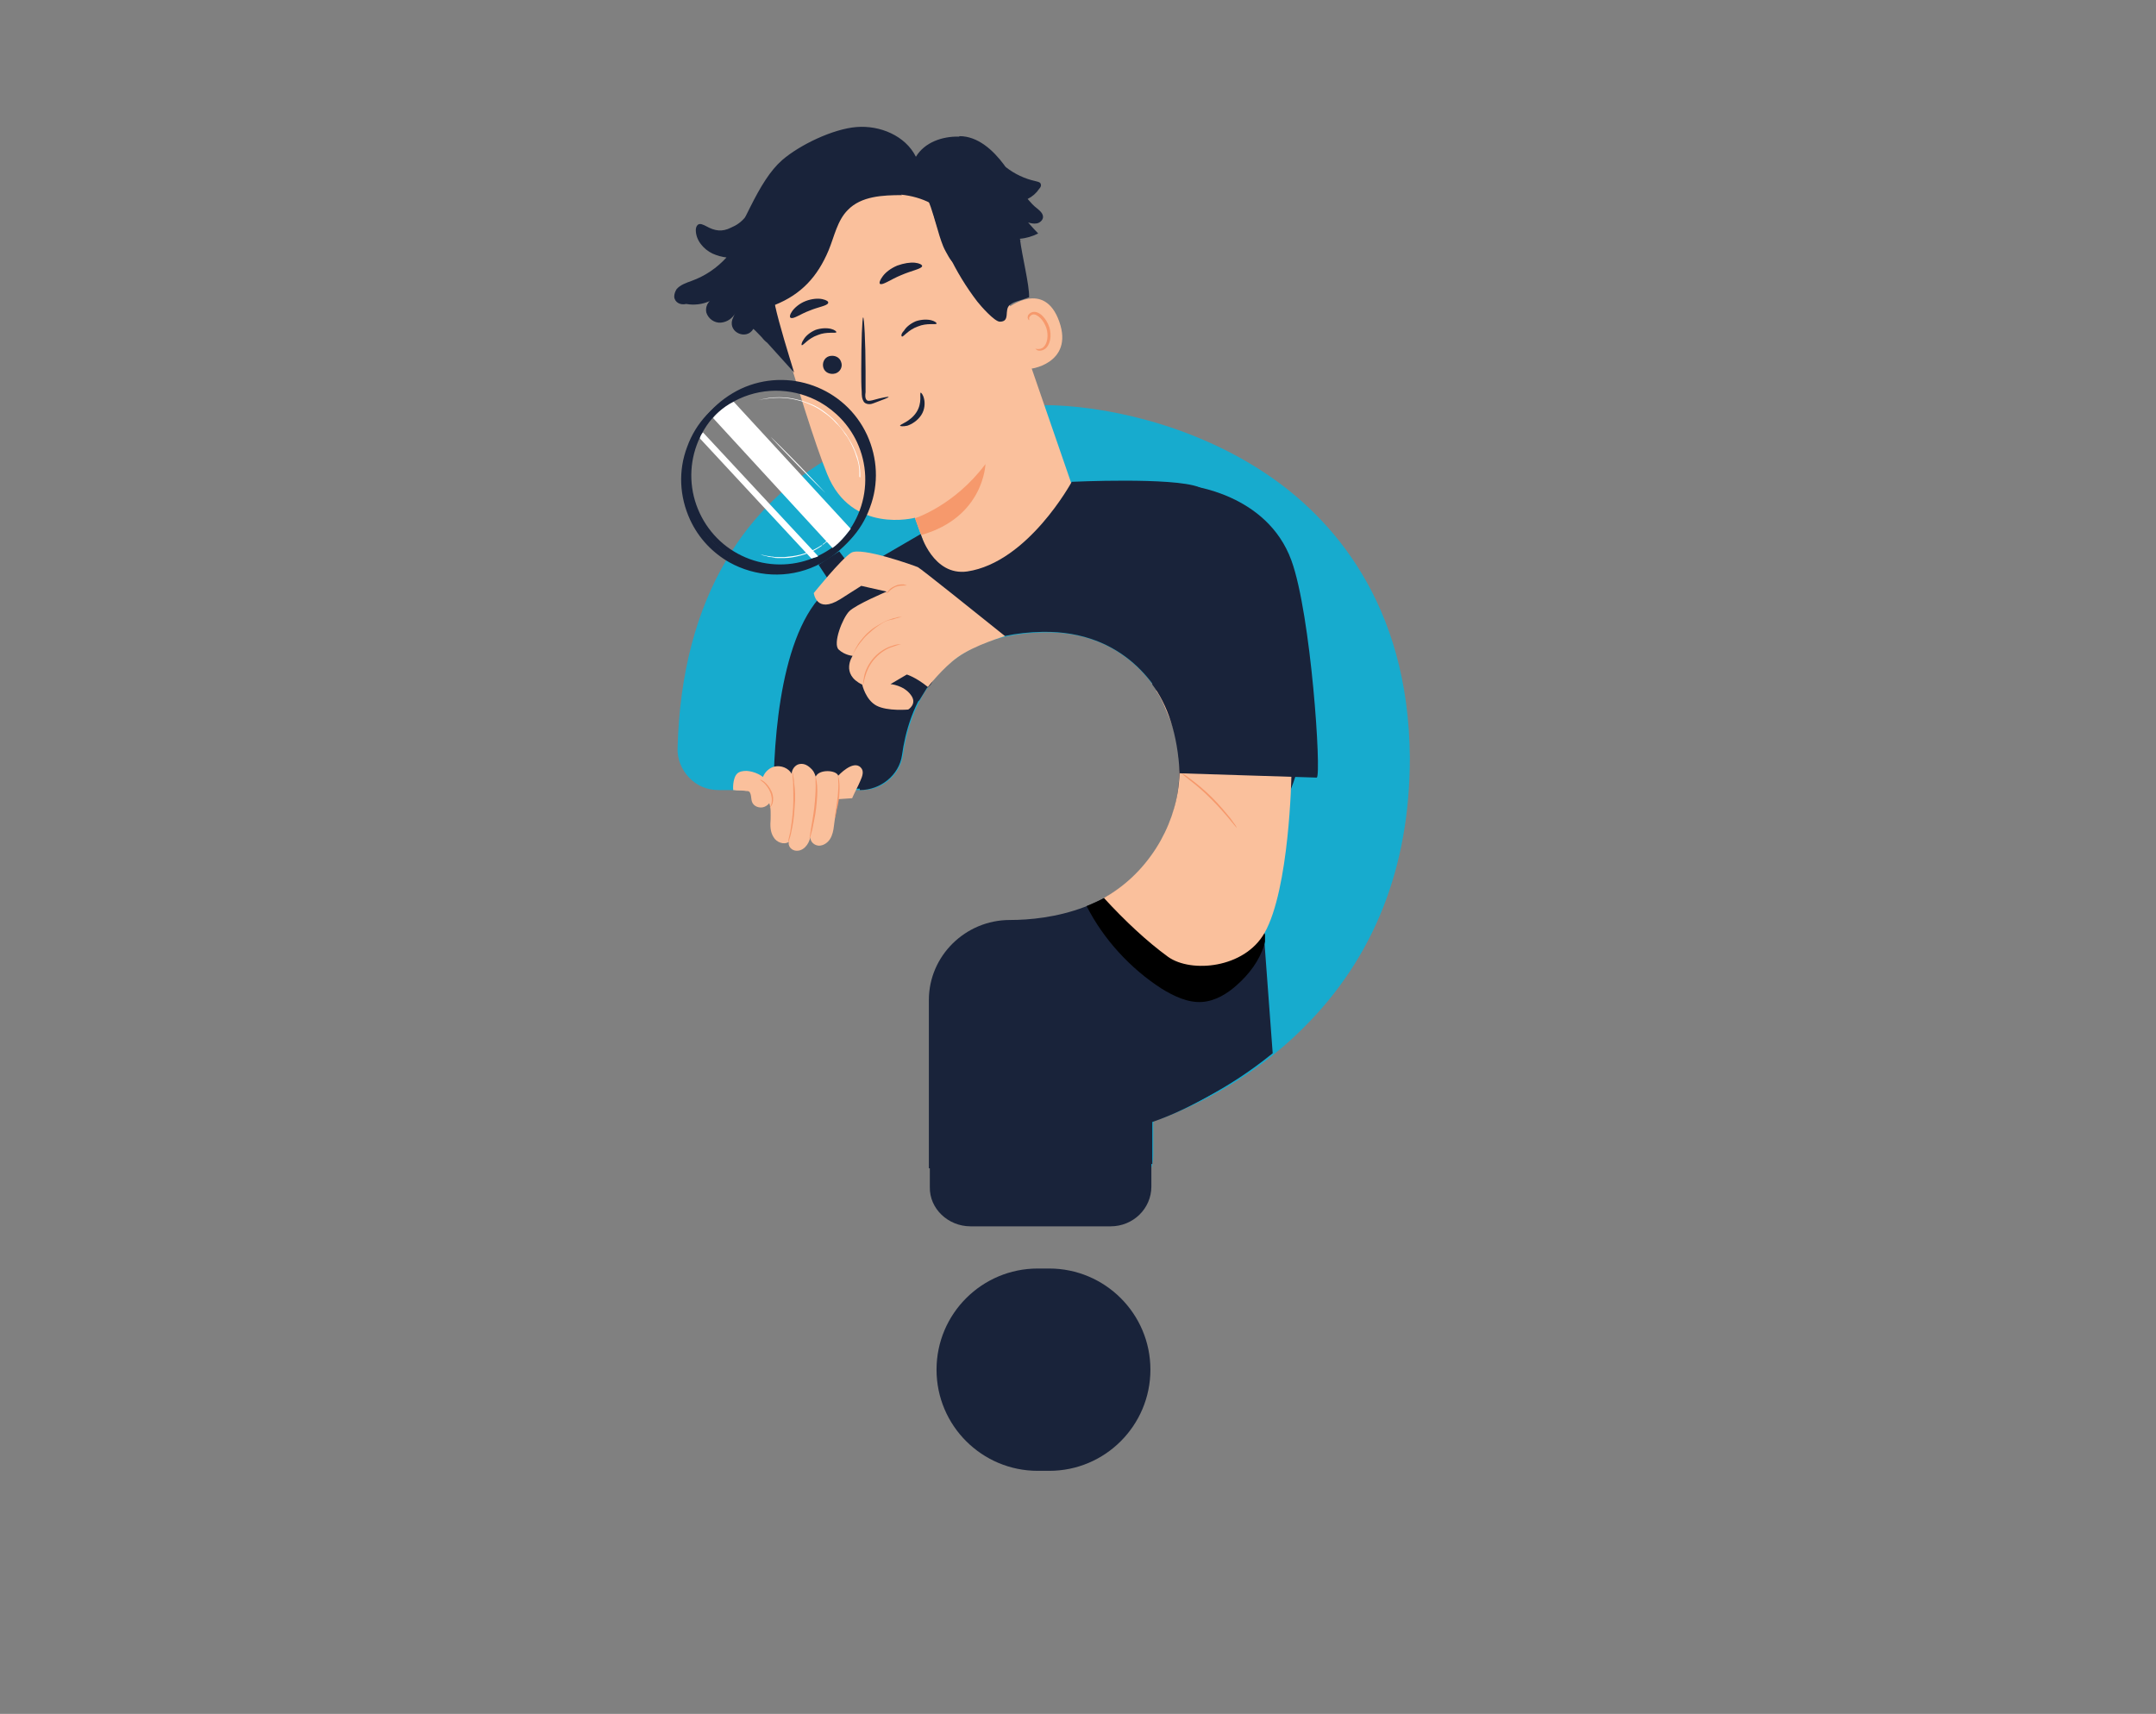 <?xml version="1.0" encoding="UTF-8"?>
<!-- Generator: Adobe Illustrator 25.3.0, SVG Export Plug-In . SVG Version: 6.00 Build 0)  -->
<svg xmlns="http://www.w3.org/2000/svg" xmlns:xlink="http://www.w3.org/1999/xlink" version="1.1" id="logo" x="0px" y="0px" viewBox="0 0 449.6 357.5" style="enable-background:new 0 0 449.6 357.5;" xml:space="preserve">
<rect x="0" y="0" width="449.6" height="357.5" fill="#808080" stroke="none"/>
<style type="text/css">
	.st0{fill:#17ABCE;}
	.st1{fill:#19233A;}
	.st2{fill:#FAC09C;}
	.st3{fill:#F6996C;}
	.st4{clip-path:url(#SVGID_2_);}
	.st5{fill:#FFFFFF;}
	.st6{clip-path:url(#SVGID_4_);fill:#FFFFFF;}
	.st7{clip-path:url(#SVGID_6_);fill:#FFFFFF;}
</style>
<g>
	<path class="st0" d="M264,98.8c-15.7-10.5-34.3-14.3-46.5-14.3c-11.4,0-28.3,1.8-43.5,10.4c-9.5,5.3-17,12.6-22.4,21.7   c-6.4,10.7-9.9,24-10.3,39.4c-0.1,2.3,0.8,4.5,2.4,6.2c1.6,1.7,3.8,2.6,6.1,2.6h30c4.2,0,7.9-3.2,8.5-7.3   c1.3-9.4,6.9-25.2,29.4-25.6c17.1-0.3,24.2,12.1,26.4,17.4c3.6,8.7,2.7,19-2.5,27.6c-8,13.2-22.7,15.2-30.7,15.2   c-9.3,0-16.8,7.5-16.8,16.7V241c0,4.7,3.8,8.6,8.6,8.6h29.2c4.7,0,8.6-3.8,8.6-8.6v-6.8c0-0.2,0.1-0.3,0.3-0.4   c6.6-2.3,19.5-7.9,31-19.4c14.8-14.7,22.2-33.6,22.2-56.3C293.8,125.7,277.6,107.9,264,98.8"></path>
	<path class="st1" d="M216.4,264.6h2.4c11.6,0,21.1,9.4,21.1,21.1c0,11.6-9.4,21.1-21.1,21.1h-2.4c-11.6,0-21.1-9.4-21.1-21.1   C195.3,274,204.8,264.6,216.4,264.6"></path>
	<path class="st1" d="M202.4,255.8h29.2c4.7,0,8.5-3.7,8.5-8.3v-13.2c0-0.2,0.1-0.3,0.3-0.3c3.5-1.2,8.3-3.3,13.8-6.7   c-18.7-0.1-52.7-0.3-60.3,0v20.3C193.8,252.1,197.7,255.8,202.4,255.8"></path>
	<path class="st2" d="M226.4,109.5l-18.8-54.5c-4-13.6-15.2-22.7-28.7-18.4l-1.2,0.5c-12.3,4.8-19,18.2-15.2,30.9   c3.5,11.8,7.5,24.8,10,30.9c5.1,12.6,18.3,9.1,18.3,9.1c0,0,3,8.4,4.2,12.2l6.9,6.8l2.8-3.1L226.4,109.5z"></path>
	<path class="st3" d="M190.8,108.1c0,0,8.2-2.6,14.7-11.3c0,0-0.3,11.1-13.4,14.8L190.8,108.1z"></path>
	<path class="st1" d="M171.7,76.7c0.3,1,1.4,1.5,2.5,1.2c1-0.3,1.6-1.4,1.2-2.4c-0.3-1-1.4-1.5-2.5-1.2   C171.9,74.6,171.4,75.7,171.7,76.7"></path>
	<path class="st1" d="M167.2,72c0.3,0.1,1.3-1.4,3.3-2.1c1.9-0.8,3.8-0.3,3.9-0.6c0.1-0.1-0.3-0.5-1.1-0.7c-0.8-0.2-2-0.2-3.2,0.2   c-1.2,0.5-2.1,1.3-2.5,2C167.1,71.5,167.1,72,167.2,72"></path>
	<path class="st1" d="M188.1,70.2c0.3,0.1,1.3-1.4,3.3-2.1c1.9-0.8,3.8-0.3,3.9-0.6c0.1-0.1-0.3-0.5-1.1-0.7c-0.8-0.2-2-0.2-3.2,0.2   c-1.2,0.5-2.1,1.3-2.5,2C187.9,69.6,187.9,70.1,188.1,70.2"></path>
	<path class="st1" d="M185.3,82.8c0-0.1-1.3,0.1-3.4,0.7c-0.5,0.1-1,0.2-1.2-0.1c-0.3-0.3-0.3-0.9-0.2-1.6c0-1.4,0-2.8,0-4.4   c0-6.2-0.3-11.2-0.5-11.2c-0.2,0-0.4,5-0.4,11.2c0,1.5,0,3,0.1,4.4c0,0.6,0,1.4,0.5,2.1c0.3,0.3,0.7,0.4,1.1,0.4   c0.4,0,0.6-0.1,0.9-0.2C184.1,83.4,185.4,82.9,185.3,82.8"></path>
	<path class="st1" d="M183.5,59.2c0.5,0.4,2.2-0.9,4.4-1.8c2.3-1,4.3-1.3,4.4-1.9c0-0.3-0.6-0.6-1.5-0.7c-1-0.1-2.3,0.1-3.7,0.6   c-1.4,0.6-2.4,1.4-3,2.2C183.5,58.4,183.3,59,183.5,59.2"></path>
	<path class="st1" d="M164.9,66.3c0.6,0.3,2-0.8,3.9-1.5c1.9-0.8,3.7-1,3.9-1.6c0.1-0.3-0.3-0.6-1.2-0.8c-0.9-0.2-2.2-0.1-3.5,0.4   c-1.3,0.5-2.3,1.4-2.8,2.1C164.7,65.6,164.6,66.2,164.9,66.3"></path>
	<path class="st2" d="M210.1,64.3c0.2-0.2,7.7-6,10.8,2.8c3.1,8.8-6.4,10.1-6.5,9.8C214.3,76.7,210.1,64.3,210.1,64.3"></path>
	<path class="st3" d="M215.9,72.7c0,0,0.2,0.1,0.5,0.1c0.3,0,0.8,0,1.2-0.4c0.8-0.7,1.1-2.4,0.6-4c-0.3-0.8-0.7-1.5-1.2-2   c-0.5-0.5-1.1-0.9-1.6-0.8c-0.5,0.1-0.7,0.5-0.8,0.7c0,0.3,0.1,0.4,0,0.5c0,0-0.2-0.1-0.3-0.5c0-0.2,0-0.4,0.2-0.7   c0.2-0.2,0.4-0.4,0.8-0.5c0.7-0.2,1.5,0.2,2.1,0.8c0.6,0.6,1.1,1.4,1.4,2.3c0.6,1.8,0.2,3.8-0.9,4.6c-0.6,0.4-1.1,0.4-1.5,0.3   C216,72.9,215.9,72.7,215.9,72.7"></path>
	<path class="st1" d="M192,81.9c-0.3,0.1,0.4,2.1-0.9,4.1c-1.3,2-3.5,2.5-3.4,2.8c0,0.1,0.6,0.2,1.5,0c0.9-0.3,2.1-1,2.9-2.2   c0.8-1.2,0.8-2.6,0.6-3.4C192.5,82.3,192.1,81.9,192,81.9"></path>
	<path class="st1" d="M140.6,61.9c0-0.6,0.2-1.1,0.5-1.6c0.8-0.9,2-1.3,3.1-1.7c2.8-1,5.3-2.7,7.3-4.9c-1-0.1-2-0.4-2.9-0.8   c-1.9-0.9-3.5-2.8-3.5-4.9c0-0.4,0.1-0.8,0.4-1.1c0.5-0.4,1.2,0,1.8,0.3c1.8,1,3.3,1.2,5.1,0.3c1.2-0.5,2.2-1.2,3-2.2   c0-0.1,0-0.1,0.1-0.2c0.3-0.6,0.6-1.2,0.9-1.8c0,0,0,0,0,0l0,0c2.2-4.4,4.2-7.7,6.7-9.9c3.7-3.2,10.6-6.5,15.5-6.9   c4.9-0.4,10.2,1.8,12.4,6.2c1.8-3,5.5-4.3,9-4.2l0.1-0.1c3.8,0,7,2.9,9.3,6c0.1,0.2,0.2,0.3,0.4,0.5c1.8,1.4,3.9,2.4,6.2,2.9   c0.4,0.1,0.9,0.2,1,0.5c0.2,0.4,0,0.8-0.3,1.1c-0.6,0.9-1.4,1.6-2.4,2.1c0.6,0.7,1.2,1.4,2,2c0.6,0.5,1.3,1.1,1.2,1.9   c-0.1,0.6-0.7,1.1-1.3,1.2c-0.6,0.1-1.2,0-1.8-0.2c0.7,0.8,1.4,1.6,2.1,2.3c-1.2,0.6-2.5,1-3.8,1.1c0.4,3.5,2,9.7,1.9,12.2   c-2.3,0.9-3,0.8-4,1.6c-1.3,1,0.2,3.5-2.1,3.5c-1.1,0-4-3.3-4.7-4.2c-4.6-6-8-13.1-9.7-20.5c-1.9-1-4.1-1.6-6.2-1.8l0.2,0.1   c-4,0-8.5,0.2-11.3,3.1c-2.2,2.2-2.8,5.5-4,8.4c-2.3,5.5-5.7,9.2-11.2,11.4c0.9,4.1,2.9,10.5,4,14.1l-5.6-6.2l0,0   c-0.4-0.3-0.8-0.7-1.1-1.1l-0.1-0.1l0,0c-0.6-0.6-1.1-1.2-1.7-1.7c0,0,0,0,0,0c-1.4,2.4-5.2,0.8-4.4-1.9c0.2-0.5,0.4-1,0.7-1.5   c-0.6,1.2-1.8,2-3.1,2.1c-1.3,0.1-2.6-0.8-3-2.1c-0.2-0.9,0.1-1.8,0.7-2.4c-1.5,0.7-3.3,0.9-4.9,0.6   C141.9,63.7,140.7,63.1,140.6,61.9"></path>
	<path class="st1" d="M187.4,35.7c0,0,0.7,0.2,1.7,0.7c1,0.6,2.4,1.7,3.5,3.6c0.5,0.9,1.1,2,1.5,3.2c0.4,1.2,0.8,2.5,1.2,3.9   c0.4,1.4,0.8,2.8,1.4,4.3c0.3,0.7,0.7,1.4,1.1,2.1c0.4,0.7,0.9,1.4,1.7,1.8c0.6,0.4,1.4,0.3,2,0c0.6-0.3,1.1-0.9,1.3-1.5   c0.5-1.3,0.3-2.6,0.1-3.7l-0.3,0.1c0.8,0.8,1.6,1.6,2.5,2.1c0.9,0.5,2,0.7,3,0.5c0.5-0.1,0.9-0.4,1.2-0.7c0.3-0.3,0.5-0.8,0.6-1.2   c0.1-0.4,0-0.9-0.1-1.2c-0.2-0.4-0.4-0.7-0.8-0.9l-0.1,0.2c1.4,0.8,2.7,1,3.5,1.1c0.4,0,0.8,0,1,0c0.2,0,0.3,0,0.3,0   c0,0-0.1,0-0.3,0c-0.2,0-0.5,0-1-0.1c-0.8-0.1-2.1-0.4-3.4-1.2l-0.1,0.2c0.6,0.3,0.9,1.1,0.8,1.9c-0.1,0.4-0.2,0.8-0.5,1.1   c-0.3,0.3-0.7,0.5-1.1,0.6c-0.9,0.2-1.9,0-2.8-0.5c-0.9-0.5-1.7-1.3-2.4-2.1l-0.3-0.3l0.1,0.5c0.2,1.2,0.4,2.4-0.1,3.5   c-0.2,0.6-0.6,1-1.2,1.3c-0.5,0.3-1.2,0.3-1.7,0c-0.7-0.4-1.1-1.1-1.5-1.7c-0.4-0.7-0.8-1.4-1.1-2.1c-0.6-1.4-1-2.8-1.4-4.2   c-0.4-1.4-0.8-2.7-1.2-3.9c-0.4-1.2-1-2.3-1.5-3.2c-1.1-1.9-2.5-3-3.6-3.6C188.1,35.8,187.4,35.7,187.4,35.7"></path>
	<path class="st1" d="M152,62.2c0,0,0,0,0.1,0.1c0.1,0,0.2,0.1,0.4,0.1c0.2,0.1,0.4,0.1,0.7,0.2c0.3,0,0.6,0.1,0.9,0.1   c1.4,0.1,3.5,0,5.9-0.9c2.3-1,4.9-2.8,6.8-5.6c1.9-2.8,3.2-6.3,4-10c0.4-1.9,0.6-3.8,0.9-5.5c0.3-1.8,0.8-3.5,1.5-4.9   c0.7-1.5,1.7-2.7,2.9-3.6c0.6-0.4,1.2-0.7,1.9-0.9c0.6-0.2,1.3-0.3,1.9-0.3c1.2,0,2.4,0.3,3.3,0.7c0.9,0.4,1.6,0.9,2.1,1.4   c1,1,1.3,1.7,1.3,1.7c0,0,0,0-0.1-0.1c-0.1-0.1-0.1-0.2-0.2-0.4c-0.2-0.3-0.5-0.8-1-1.3c-0.5-0.5-1.2-1-2.1-1.4   c-0.9-0.4-2-0.7-3.3-0.7c-0.6,0-1.3,0.1-2,0.3c-0.7,0.2-1.3,0.5-2,0.9c-1.2,0.9-2.3,2.1-3,3.6c-0.8,1.5-1.2,3.2-1.5,5   c-0.3,1.8-0.5,3.6-0.9,5.5c-0.7,3.7-2,7.2-3.9,9.9c-1.8,2.8-4.3,4.6-6.6,5.6c-2.3,1-4.4,1.1-5.8,1C152.8,62.5,152,62.2,152,62.2"></path>
	<path class="st1" d="M148.9,57c0,0,0.2,0.1,0.6,0.2c0.4,0.1,0.9,0.2,1.6,0.2c0.7,0.1,1.5,0,2.4-0.1c0.9-0.1,1.9-0.3,2.9-0.6   c1-0.3,1.9-0.7,2.7-1.2c0.8-0.4,1.5-0.9,2-1.3c0.5-0.4,0.9-0.8,1.2-1.1c0.3-0.3,0.4-0.4,0.4-0.5c0,0-0.6,0.6-1.7,1.4   c-0.5,0.4-1.2,0.8-2,1.3c-0.8,0.4-1.7,0.8-2.7,1.1c-1,0.3-1.9,0.5-2.8,0.6c-0.9,0.1-1.7,0.1-2.4,0.1   C149.7,57.1,148.9,56.9,148.9,57"></path>
	<path class="st1" d="M173,149.1c-0.1,0,1.4,7.6,2.9,15.4h0.5C174.8,156.6,173.1,149,173,149.1"></path>
	<path class="st1" d="M179.3,164.8c4.3,0,8.2-3.1,8.8-7.3c1.3-9.4,6.7-25.3,29.3-25.7c17.2-0.3,24.5,11.9,26.5,17.3   c3.2,8.6,2.8,19-2.4,27.6c-8,13.1-22.8,15.2-30.9,15.2c-9.3,0-16.9,7.5-16.9,16.7v35.1l46.6-0.9v-8.8c0-0.2,0.1-0.3,0.3-0.4   c5.7-2,14.7-5.7,24.8-13.9l-3-40.4c0,0,8.9-17.1,8.4-20.9c-4-35.1-15.9-54.9-20.8-56.8c-5.4-2.1-26.5-1.1-26.5-1.1   s-9.1,16.8-21.8,18.7c-7.1,1-9.7-7.8-9.7-7.8l-16.5,9.6c-11.7,5.9-14,28.9-14.2,43.5H179.3z"></path>
	<g>
		<defs>
			<rect id="SVGID_1_" x="226.6" y="185.5" width="37.2" height="23.6"></rect>
		</defs>
		<clipPath id="SVGID_2_">
			<use xlink:href="#SVGID_1_" style="overflow:visible;"></use>
		</clipPath>
		<path class="st4" d="M233.4,185.5c9.4,2.4,18.7,5.4,28.1,7.8c0.7,0.2,1.4,0.4,1.9,0.9c0.7,0.8,0.5,2,0.2,3c-1,3.2-3.1,6-5.7,8.3    c-2,1.8-4.5,3.3-7.2,3.5c-3,0.2-5.9-1.2-8.5-2.8c-6.5-4.2-12.1-10.3-15.6-17.2c0,0,2.2-0.9,3.9-1.8    C232.1,186.4,233.4,185.5,233.4,185.5"></path>
	</g>
	<path class="st2" d="M243.7,149.4c3.8,8.7,2.8,19-2.6,27.5c-3,4.7-6.8,8.1-10.9,10.4c4.4,4.8,9,9.1,13.4,12.3   c4.8,3.4,15.9,2.4,20.1-5c5.2-9.2,5.6-32.7,5.6-32.7l1-14.2l-29-4.4l-0.2,0.8C242.4,145.9,243.1,148.1,243.7,149.4"></path>
	<path class="st1" d="M193.3,143.5l-1.6,2.6c-1.3,0.9-2.4,0.4-3.2-1.2l-17.8-27.1l4.3-2.8l19.7,26   C194.6,141,194.9,142.4,193.3,143.5"></path>
	<path class="st1" d="M152.1,117.3c-3.5-2-6.4-5-8.2-8.9c-2.2-4.8-2.5-10.2-0.6-15.2c1.8-5,5.5-8.9,10.3-11.2   c9.9-4.6,21.7-0.3,26.3,9.6c2.2,4.8,2.5,10.2,0.6,15.2c-1.8,5-5.5,8.9-10.3,11.2C164.2,120.8,157.5,120.3,152.1,117.3 M171,83.9   c-5-2.8-11.3-3.3-16.9-0.7c-4.5,2.1-7.9,5.8-9.6,10.4c-1.7,4.6-1.5,9.7,0.6,14.2c2.1,4.5,5.8,7.9,10.4,9.6   c4.6,1.7,9.7,1.5,14.2-0.6c4.5-2.1,7.9-5.8,9.6-10.4c1.7-4.6,1.5-9.7-0.6-14.2C177,88.6,174.3,85.8,171,83.9"></path>
	<path class="st1" d="M153,116.4c-3.5-2-6.4-5-8.2-8.9c-2.2-4.8-2.5-10.2-0.6-15.2c1.8-5,5.5-8.9,10.3-11.2   c9.9-4.6,21.7-0.3,26.3,9.6c2.2,4.8,2.5,10.2,0.6,15.2c-1.8,5-5.5,8.9-10.3,11.2C165.1,120,158.3,119.5,153,116.4 M171.8,83.1   c-5-2.8-11.3-3.3-16.9-0.7c-4.5,2.1-7.9,5.8-9.6,10.4c-1.7,4.6-1.5,9.7,0.6,14.2c2.1,4.5,5.8,7.9,10.4,9.6   c4.6,1.7,9.7,1.5,14.2-0.6c4.5-2.1,7.9-5.8,9.6-10.4c1.7-4.6,1.5-9.7-0.6-14.2C177.8,87.8,175.1,84.9,171.8,83.1"></path>
	<path class="st5" d="M179.2,99.5c0,0,0-0.1,0-0.3c0-0.2,0-0.5,0-0.9c0-0.8-0.2-2-0.7-3.3c-0.2-0.7-0.5-1.4-0.9-2.2   c-0.4-0.8-0.8-1.6-1.4-2.3c-0.5-0.8-1.1-1.6-1.9-2.3c-0.7-0.8-1.5-1.5-2.4-2.1c-0.9-0.7-1.8-1.2-2.7-1.6c-0.9-0.4-1.9-0.8-2.8-1   c-1.9-0.5-3.6-0.6-5-0.5c-1.4,0.1-2.6,0.3-3.4,0.5c-0.4,0.1-0.7,0.2-0.9,0.3c-0.2,0.1-0.3,0.1-0.3,0.1c0,0,0.1,0,0.3-0.1   c0.2-0.1,0.5-0.2,0.9-0.3c0.8-0.2,1.9-0.5,3.4-0.6c1.5-0.1,3.2,0,5.1,0.5c0.9,0.2,1.9,0.6,2.9,1c0.9,0.4,1.9,1,2.8,1.7   c0.9,0.7,1.7,1.4,2.4,2.2c0.7,0.8,1.3,1.6,1.9,2.4c0.5,0.8,1,1.6,1.4,2.4c0.4,0.8,0.6,1.5,0.9,2.2c0.4,1.4,0.6,2.6,0.6,3.4   c0,0.4,0,0.7,0,0.9C179.2,99.4,179.2,99.5,179.2,99.5"></path>
	<path class="st5" d="M158.5,115.6c0,0,0.9,0.3,2.4,0.5c0.2,0,0.4,0,0.6,0.1c0.2,0,0.4,0,0.7,0c0.5,0,0.9,0,1.4,0   c1-0.1,2.1-0.2,3.3-0.5c1.1-0.3,2.2-0.7,3.1-1.2c0.4-0.2,0.9-0.5,1.2-0.7c0.2-0.1,0.4-0.2,0.5-0.4c0.2-0.1,0.3-0.2,0.5-0.4   c1.2-0.9,1.8-1.7,1.9-1.7c0,0-0.1,0.2-0.4,0.5c-0.1,0.2-0.3,0.4-0.6,0.6c-0.2,0.2-0.5,0.5-0.8,0.7c-0.2,0.1-0.3,0.2-0.5,0.4   c-0.2,0.1-0.4,0.2-0.5,0.4c-0.4,0.3-0.8,0.5-1.3,0.8c-0.9,0.5-2,0.9-3.1,1.2c-1.2,0.3-2.3,0.5-3.3,0.5c-0.5,0-1,0-1.5,0   c-0.2,0-0.5,0-0.7-0.1c-0.2,0-0.4-0.1-0.6-0.1c-0.4,0-0.7-0.1-1-0.2c-0.3-0.1-0.6-0.1-0.8-0.2C158.8,115.7,158.5,115.6,158.5,115.6   "></path>
	<path class="st5" d="M172.2,102.9c0,0-2.6-2.5-5.8-5.8c-3.1-3.2-5.7-5.9-5.6-5.9c0,0,2.6,2.5,5.8,5.8   C169.7,100.2,172.2,102.9,172.2,102.9"></path>
	<path class="st5" d="M169.1,108.1c0,0-0.1-0.1-0.2-0.2c-0.1-0.1-0.3-0.3-0.5-0.6c-0.5-0.5-1.1-1.2-1.8-2.1   c-1.6-1.7-3.7-4.1-6.1-6.8c-2.4-2.6-4.6-5-6.2-6.7c-0.8-0.8-1.4-1.5-1.9-2c-0.2-0.2-0.4-0.4-0.5-0.6c-0.1-0.1-0.2-0.2-0.2-0.2   c0,0,0.1,0.1,0.2,0.2c0.1,0.1,0.3,0.3,0.5,0.5c0.5,0.5,1.1,1.1,2,2c1.6,1.7,3.9,4,6.3,6.6c2.4,2.6,4.6,5,6.1,6.8   c0.8,0.9,1.4,1.6,1.8,2.1c0.2,0.2,0.4,0.4,0.5,0.6C169.1,108,169.1,108.1,169.1,108.1"></path>
	<g>
		<defs>
			<rect id="SVGID_3_" x="148.7" y="83.8" width="28.7" height="30.4"></rect>
		</defs>
		<clipPath id="SVGID_4_">
			<use xlink:href="#SVGID_3_" style="overflow:visible;"></use>
		</clipPath>
		<path class="st6" d="M153,83.8l24.4,26.5c0,0-2,2.8-3.8,4l-24.9-27.1C148.7,87.1,150.5,85,153,83.8"></path>
	</g>
	<g>
		<defs>
			<rect id="SVGID_5_" x="145.9" y="90.2" width="24.6" height="26.3"></rect>
		</defs>
		<clipPath id="SVGID_6_">
			<use xlink:href="#SVGID_5_" style="overflow:visible;"></use>
		</clipPath>
		<path class="st7" d="M146.6,90.2l24,25.8c0,0,0.2,0.1-1.4,0.5l-23.2-25C145.9,91.5,146,90.9,146.6,90.2"></path>
	</g>
	<path class="st2" d="M209.6,132.7c-5.1-4.1-17.7-14.2-18.2-14.4c-0.7-0.3-11.8-4.3-13.9-3c-2.1,1.3-7.8,8.4-7.8,8.4   s0.5,4.4,5.5,1.3c3.8-2.4,4.4-2.8,4.4-2.8c0,0,0,0,0,0l5.3,1.2c0,0-6.4,2.7-7.8,4.1c-1.4,1.4-3.5,6.8-2.2,8   c1.3,1.2,2.9,1.3,2.9,1.3s-2.6,3.8,2,6c0,0,0.7,3.2,3,4.4c2.3,1.2,6.6,0.8,6.6,0.8s2-1.2,0.5-3.1c-1.5-2-4.2-2.2-4.2-2.2l3.4-2   c0,0,1.8,0.5,4.4,2.6c0,0,3.1-4,6.2-6.2C203.3,134.5,209.6,132.7,209.6,132.7"></path>
	<path class="st3" d="M187.9,134.4c0,0-0.2,0-0.5,0c-0.3,0-0.8,0.1-1.3,0.3c-1.1,0.3-2.6,1.1-3.8,2.4c-1.2,1.3-1.9,2.9-2.1,4   c-0.1,0.6-0.2,1-0.2,1.4c0,0.3,0,0.5,0,0.5c0,0,0.1-0.7,0.4-1.8c0.3-1.1,0.9-2.6,2.1-3.9c1.2-1.3,2.6-2.1,3.7-2.4   C187.2,134.5,187.9,134.4,187.9,134.4"></path>
	<path class="st3" d="M188.1,128.7c0,0-0.2,0-0.5,0c-0.2,0-0.4,0-0.6,0.1c-0.2,0.1-0.5,0.1-0.8,0.2c-0.6,0.2-1.3,0.4-2,0.8   c-0.7,0.4-1.5,0.8-2.3,1.4c-0.8,0.6-1.4,1.2-1.9,1.8c-0.5,0.6-1,1.2-1.3,1.8c-0.2,0.3-0.3,0.5-0.4,0.7c-0.1,0.2-0.2,0.4-0.3,0.6   c-0.1,0.3-0.2,0.5-0.2,0.5c0,0,0.3-0.7,1-1.7c0.3-0.5,0.8-1.1,1.3-1.7c0.5-0.6,1.2-1.2,1.9-1.8c0.7-0.6,1.6-1.2,2.3-1.6   c0.7-0.4,1.3-0.5,1.9-0.6C187.3,128.8,188.1,128.7,188.1,128.7"></path>
	<path class="st3" d="M189.1,122.1c0,0-0.3-0.1-0.7-0.2c-0.5,0-1.1,0-1.7,0.3c-0.9,0.4-1.2,0.7-1.4,1c-0.3,0.3-0.4,0.6-0.4,0.6   c0.1,0.1,0.7-0.9,1.9-1.4C187.9,122,189.1,122.2,189.1,122.1"></path>
	<path class="st1" d="M248,101.3c0,0,16.2,1.6,21.3,15.6c4.1,11.2,6.3,44.6,5.3,45.3l-28.6-0.9c-0.4-8.2-2.6-14.4-5.7-18.5   L248,101.3z"></path>
	<path class="st3" d="M246.4,161.3c0,0,0.2,0.1,0.6,0.3c0.4,0.2,0.8,0.6,1.4,1c1.2,0.9,2.8,2.2,4.4,3.8c1.6,1.6,2.9,3.2,3.8,4.3   c0.4,0.6,0.8,1.1,1,1.4c0.2,0.3,0.3,0.5,0.3,0.6c0,0-0.6-0.7-1.5-1.8c-0.9-1.1-2.3-2.7-3.8-4.2c-1.6-1.6-3.1-2.9-4.3-3.8   C247.1,161.9,246.4,161.4,246.4,161.3"></path>
	<path class="st1" d="M243,126.9c0.1,0-0.4,3.6-1.2,8c-0.7,4.4-1.4,7.9-1.5,7.9c-0.1,0,0.4-3.6,1.2-8   C242.3,130.4,242.9,126.9,243,126.9"></path>
	<path class="st1" d="M207,227.2c0,0,0.2,0,0.5-0.1c0.3,0,0.8-0.1,1.4-0.1c1.2-0.1,2.9-0.3,5-0.5c4.2-0.4,10.1-1,16.6-1.8   c6.5-0.8,12.3-1.7,16.5-2.3c2.1-0.3,3.8-0.6,5-0.8c0.6-0.1,1-0.2,1.4-0.2c0.3,0,0.5-0.1,0.5,0c0,0-0.2,0.1-0.5,0.1   c-0.3,0.1-0.8,0.2-1.3,0.3c-1.2,0.2-2.9,0.5-5,0.9c-4.2,0.7-10,1.6-16.5,2.4c-6.5,0.8-12.3,1.4-16.6,1.7c-2.1,0.2-3.8,0.3-5,0.4   c-0.6,0-1,0.1-1.4,0.1C207.2,227.3,207,227.3,207,227.2"></path>
	<path class="st1" d="M204.5,223c0,0,0.4-0.1,1.2-0.1c0.8,0,1.9-0.1,3.2-0.2c2.8-0.1,6.5-0.3,10.6-0.5c4.1-0.2,7.8-0.5,10.6-0.6   c1.3-0.1,2.4-0.1,3.2-0.2c0.8,0,1.2,0,1.2,0c0,0-0.4,0.1-1.2,0.2c-0.8,0.1-1.9,0.2-3.2,0.3c-2.7,0.2-6.5,0.5-10.6,0.7   c-4.1,0.2-7.9,0.4-10.6,0.4c-1.4,0-2.5,0.1-3.2,0.1C204.9,223,204.5,223,204.5,223"></path>
	<path class="st2" d="M159,162.4c0.1-0.4,0.3-0.8,0.5-1.1c0.5-0.7,1.2-1.2,2-1.4c1.4-0.3,2.9,0.3,3.6,1.5c0-0.9,0.7-1.8,1.5-2   c0.9-0.2,1.6,0.1,2.3,0.7c0.7,0.6,0.9,1,1.2,1.9c0.7-1.6,4.3-1.4,4.7-0.2c0,0,3.1-3.4,4.7-1.7c0.7,0.7,0.4,1.7-0.1,2.8   c-0.6,1.4-1,2-1.7,3.6l-2.9,0.2c-0.2,0.9-0.8,4.6-0.9,5.6c-0.1,0.9-0.3,1.9-0.8,2.7c-0.5,0.8-1.4,1.4-2.3,1.4   c-0.9,0-1.9-0.8-1.8-1.8c-0.2,0.8-0.5,1.5-1.1,2.1c-0.6,0.6-1.4,0.9-2.2,0.7c-0.8-0.2-1.4-1-1.2-1.8c-1,0.7-2.6,0.1-3.2-1   c-0.7-1.1-0.7-2.4-0.6-3.7c0-1.1,0.1-2.4-0.3-3.4c-0.1-0.2-0.2-0.3-0.2-0.5c-0.1-0.3,0-0.6,0-0.8c0-0.6-0.1-1.2-0.4-1.7   c0-0.1-0.1-0.2-0.1-0.4c-0.1-0.3-0.4-0.6-0.5-0.9c0-0.1-0.1-0.1-0.1-0.2C158.9,162.7,158.9,162.6,159,162.4"></path>
	<path class="st2" d="M155.7,160.8c-0.8,0-1.6,0.1-2.1,0.7c-0.6,0.7-0.8,2.3-0.7,3.3c1.1,0.2,1.7,0,2.7,0.2c0.2,0,0.4,0,0.6,0.1   c0.5,0.4,0.4,1.5,0.6,2.1c0.3,1,1.6,1.5,2.6,1.1c1-0.4,1.6-1.4,1.7-2.5c0.1-1.1-0.4-2.1-1.1-2.9C159,161.7,157.3,160.9,155.7,160.8   "></path>
	<path class="st3" d="M174.1,170.6c-0.1,0,0.3-2,0.6-4.5c0.1-1.2,0.2-2.4,0.1-3.2c0-0.8-0.1-1.3-0.1-1.3c0,0,0.2,0.5,0.3,1.3   c0.1,0.8,0.1,2,0,3.2c-0.1,1.2-0.4,2.4-0.6,3.2C174.3,170.2,174.1,170.6,174.1,170.6"></path>
	<path class="st3" d="M168.8,174.9c0,0,0.1-0.7,0.3-1.9c0.2-1.2,0.5-2.8,0.7-4.5c0.2-1.8,0.3-3.4,0.3-4.6c0-1.2-0.1-1.9,0-1.9   c0,0,0.2,0.7,0.3,1.9c0.1,1.2,0,2.8-0.2,4.6c-0.2,1.8-0.6,3.4-0.8,4.5C169.1,174.2,168.9,174.9,168.8,174.9"></path>
	<path class="st3" d="M164.4,175.6c-0.1,0,0.1-0.8,0.4-2.1c0.2-1.3,0.5-3.1,0.6-5.1c0.1-2,0-3.8,0-5.1c-0.1-1.3-0.2-2.1-0.1-2.1   c0,0,0.1,0.2,0.1,0.6c0.1,0.4,0.2,0.9,0.2,1.5c0.2,1.3,0.3,3.1,0.1,5.2c-0.1,2-0.4,3.8-0.7,5.1c-0.1,0.6-0.3,1.2-0.4,1.5   C164.5,175.5,164.4,175.6,164.4,175.6"></path>
	<path class="st3" d="M158.5,162.6c0,0,0.4,0.1,0.9,0.5c0.5,0.4,1.1,1.1,1.5,2c0.4,0.9,0.4,1.8,0.2,2.5c-0.2,0.6-0.6,0.9-0.6,0.8   c0,0,0.3-0.3,0.4-0.9c0.1-0.6,0.1-1.4-0.3-2.3c-0.3-0.8-0.9-1.5-1.3-1.9C158.8,162.9,158.5,162.7,158.5,162.6"></path>
</g>
</svg>
